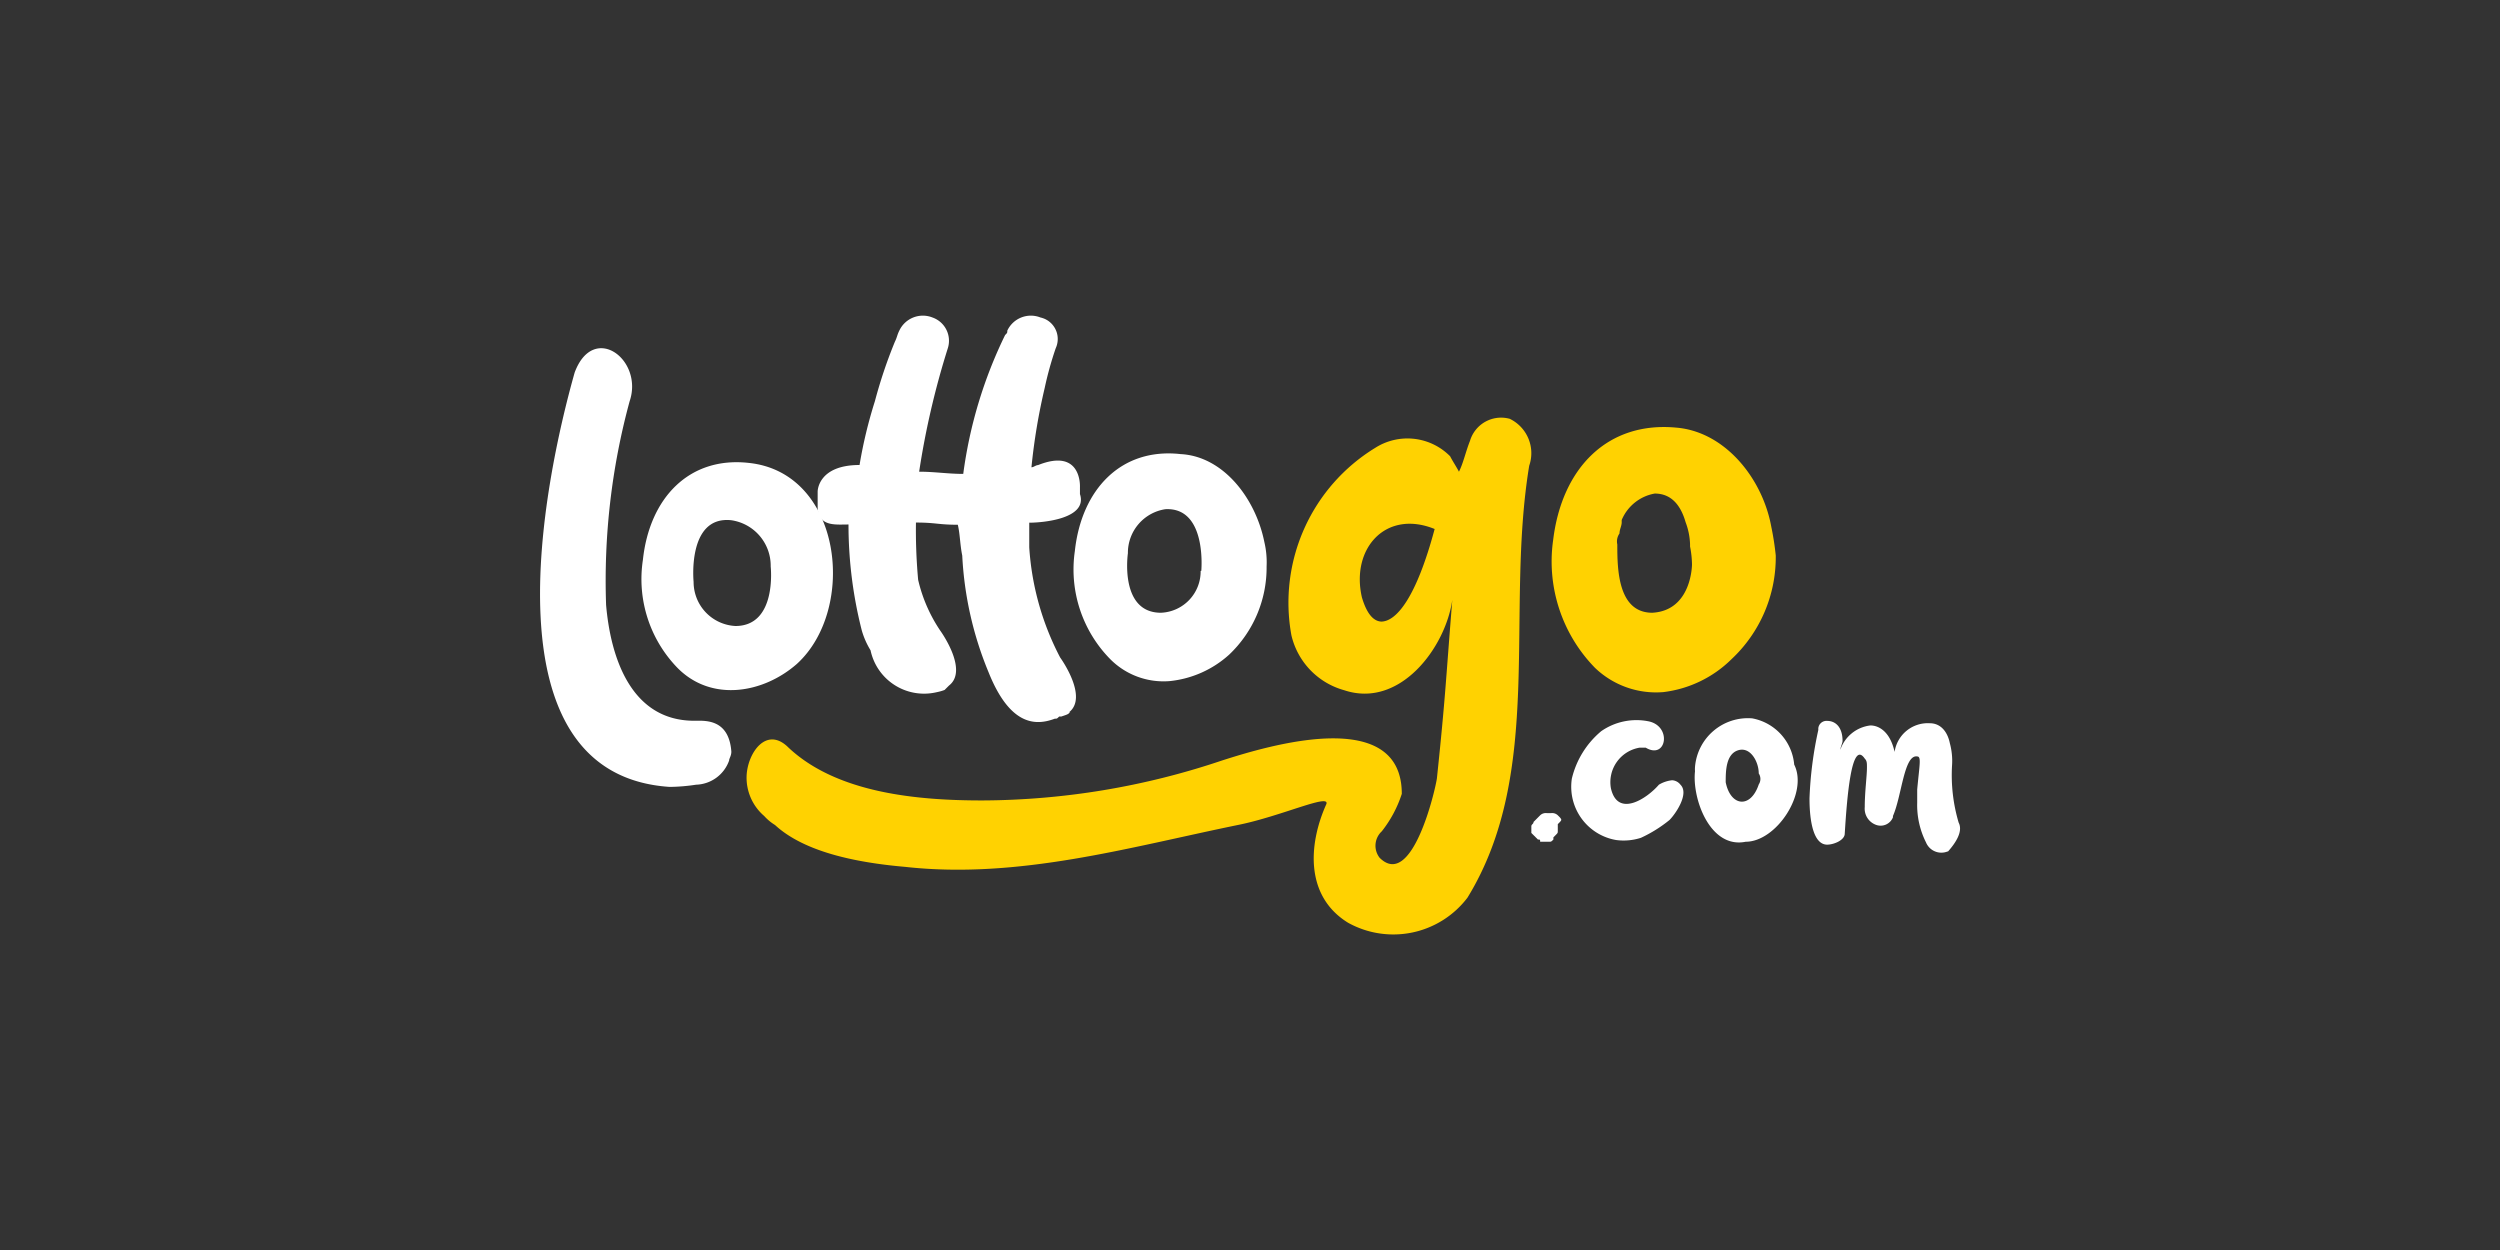 <svg id="Layer_1" data-name="Layer 1" xmlns="http://www.w3.org/2000/svg" viewBox="0 0 500 250"><rect x="0" y="0" width="500" height="250" fill="#333333" stroke="none"/><defs><style>.cls-1{fill:#ffd201;}.cls-2{fill:#fff;}</style></defs><title>1304_500x250_dark</title><path class="cls-1" d="M301.94,83.76A6.49,6.49,0,0,0,294,88.17c-.88,2.21-1.32,4.41-2.21,6.17-.44-.88-1.32-2.2-1.76-3.08a12,12,0,0,0-15-1.68,36.3,36.3,0,0,0-16.75,37.47,14.92,14.92,0,0,0,10.58,11c11.11,3.7,20.24-8.51,21.6-18.07-1.32,16.31-1.32,18.95-3.08,35.7-.36,2.51-5,22.31-11.46,15.87a3.92,3.92,0,0,1,.44-5.29h0a24,24,0,0,0,4-7.49c0-17.63-26.44-9.74-36.14-6.61a151.67,151.67,0,0,1-47.74,7.93c-12.74,0-29-1.37-38.79-10.58-4.41-4.41-8.2,1.1-8.37,5.69a10.09,10.09,0,0,0,3.52,8h0A9.68,9.68,0,0,0,155,165c5.73,5.29,15.86,7.49,26,8.37,22.62,2.52,44.66-3.88,66.56-8.37,8.82-1.76,19-6.61,17.63-4-3.57,8.07-4.1,18.29,4.41,23.54a18.63,18.63,0,0,0,23.89-5c15.43-25.12,7.5-56.86,12.35-86.39A7.63,7.63,0,0,0,301.94,83.76Zm-25.56,40.56c-1.77,0-3.09-1.77-4-4.85-2.25-9.79,4.8-17.63,14.55-13.67-3.66,13.67-7.63,18.52-10.72,18.52Z"/><path class="cls-1" d="M354.26,105.36c-1.76-9.69-9.25-19-18.95-19.83-13.66-1.32-22.92,7.93-24.68,22.48A30.43,30.43,0,0,0,319,133.57a17.61,17.61,0,0,0,13.67,4.85,23.37,23.37,0,0,0,13.66-6.61,27.91,27.91,0,0,0,8.82-20.72A55.88,55.88,0,0,0,354.26,105.36Zm-15.86,7.5s0,9.25-7.94,9.69c-6.92,0-7-8.81-7-13.66a2.78,2.78,0,0,1,.44-2.2c0-.8.44-1.5.44-2.21V104a8.83,8.83,0,0,1,6.61-5.29h0c3.53,0,5.29,2.65,6.17,5.73a13.58,13.58,0,0,1,.89,4.41v.44A19.93,19.93,0,0,1,338.4,112.86Z"/><path class="cls-2" d="M213.78,142.48c4-3.09-1.76-11-1.76-11a55,55,0,0,1-6.17-22v-4.94c2.73,0,11.77-.79,10.14-5.73V97.43s.44-7.94-8.38-4.41c-.44,0-.88.44-1.32.44a120.25,120.25,0,0,1,2.65-15.87,68.52,68.52,0,0,1,2.2-7.93A4.42,4.42,0,0,0,209,63.8h0a5.08,5.08,0,0,0-.93-.31,5.2,5.2,0,0,0-6.61,2.64c0,.44,0,.44-.44.88h0a90.2,90.2,0,0,0-8.37,27.77c-3.09,0-5.73-.44-8.82-.44a163.29,163.29,0,0,1,5.73-24.68,4.93,4.93,0,0,0-3.09-6.17,5.2,5.2,0,0,0-6.61,2.64c-.44.88-.44,1.33-.88,2.21h0a95.44,95.44,0,0,0-4,11.9A91.82,91.82,0,0,0,171.91,93c-8.38,0-8.38,5.29-8.38,5.29v3.53c.44,3.52,3.53,3.08,6.17,3.08a85.74,85.74,0,0,0,2.65,21.16,16,16,0,0,0,1.76,4h0a10.94,10.94,0,0,0,13,8.43l.27-.06a9.31,9.31,0,0,0,1.54-.44l.88-.88c4-3.09-1.76-11-1.76-11h0a30.39,30.39,0,0,1-4.41-10.14,109.55,109.55,0,0,1-.44-11.46c4,0,4.41.44,8.37.44.44,1.77.44,4,.89,6.17a69.89,69.89,0,0,0,5.28,23.37h0c4.41,11,9.7,10.57,13.23,9.25.44,0,.44,0,.88-.44h.44c1.32-.44,1.32-.44,1.76-.88Z"/><path class="cls-2" d="M149.74,92.58c-11.9-1.32-19.84,7-21.16,19.4a25.47,25.47,0,0,0,7,21.68c6.79,6.79,17.1,5,23.8-.88C171.47,121.76,168.43,94.52,149.74,92.58Zm-2.65,32.62a8.82,8.82,0,0,1-8.37-8.82s-1.33-13.22,7.49-12.34a9.2,9.2,0,0,1,7.93,9.26S155.47,125.2,147.09,125.2Z"/><path class="cls-2" d="M138.85,144.15c-12.61,0-16.71-12.56-17.63-23.14a136.79,136.79,0,0,1,4.71-40.77c2.82-8.29-7.23-15.87-11-5.73-6.21,22-18.29,80.4,19,82.87a37.5,37.5,0,0,0,5.29-.44,7.24,7.24,0,0,0,6.61-4.85c0-.44.44-.88.44-1.77C145.77,143.67,140.92,144.15,138.85,144.15Z"/><path class="cls-2" d="M236.13,90.82c-11.9-1.33-19.83,7.05-21.16,19.39a25.57,25.57,0,0,0,7.06,21.6,15,15,0,0,0,11.9,4.41,20.86,20.86,0,0,0,11.9-5.29,24,24,0,0,0,7.49-17.63,17.58,17.58,0,0,0-.44-4.85C251.12,99.63,244.64,91.26,236.13,90.82Zm4,23.36a8.28,8.28,0,0,1-7.94,8.37c-8.37,0-6.61-11.9-6.61-11.9a8.82,8.82,0,0,1,7.5-8.81c8.37-.44,7.18,12.34,7.18,12.34Z"/><path class="cls-2" d="M391.73,164.52a33.39,33.39,0,0,1-1.32-11.46,13.36,13.36,0,0,0-.44-4.41c-.44-2.2-1.76-4-4-4a6.71,6.71,0,0,0-7.05,5.73c-.88-4-3.09-5.29-4.85-5.29a7.24,7.24,0,0,0-6,4.85c0-.44.44-1.32.44-1.76,0-2.65-1.32-4-3.08-4a1.64,1.64,0,0,0-1.77,1.49h0V146a75.9,75.9,0,0,0-1.76,13.67c0,4.85.88,9.26,3.53,9.26,1.32,0,3.52-.89,3.52-2.21.44-7.05,1.33-18.95,4-15,.44.45.44.89.44,1.77,0,1.76-.44,4.85-.44,7.93a3.44,3.44,0,0,0,2.2,3.53,2.65,2.65,0,0,0,3.44-1.49h0v-.26c1.77-4,2.21-12.35,4.85-11.91.88,0,.44,1.77,0,6.62v2.64a16.62,16.62,0,0,0,1.76,7.93,3.32,3.32,0,0,0,4.32,1.81l.09,0h0C391.29,168.4,392.61,166.19,391.73,164.52Z"/><path class="cls-2" d="M350.43,143.67A10.62,10.62,0,0,0,339,153.41a5.89,5.89,0,0,0,0,.84c-.61,5.46,3,15.56,10.14,14.1,6.13,0,12.56-9.74,9.7-15.43A10.31,10.31,0,0,0,350.43,143.67Zm1.32,13.22c-1.63,4.89-5.64,4.41-6.61-.44,0-2.11,0-5.6,2.47-6.39s4.14,2.29,4.14,4.63A2,2,0,0,1,351.75,156.89Z"/><path class="cls-2" d="M334.43,156.05a6.41,6.41,0,0,0-2.65.89c-2.38,2.77-8.28,6.7-9.61.66a7,7,0,0,1,5.77-8.07h1.2c4.19,2.51,5.33-4.41.44-5.29a12.33,12.33,0,0,0-9.34,2,17.67,17.67,0,0,0-5.87,9.48A10.81,10.81,0,0,0,323.19,168a11.21,11.21,0,0,0,5-.44A26.78,26.78,0,0,0,333.9,164c1.19-1.19,4-5.25,2.2-7.05A2.26,2.26,0,0,0,334.43,156.05Z"/><path class="cls-2" d="M312,163.5l-.44-.44a1.65,1.65,0,0,0-1.32-.44h-.89a1.65,1.65,0,0,0-1.32.44l-1.32,1.33c0,.44-.44.44-.44.88v1.32l.44.44.44.44.44.44c.44,0,.44,0,.44.44h1.76c.45,0,.45,0,.89-.44v-.44h0l.44-.44c.44-.44.44-.44.44-.88v-1.32C312.39,164,312.39,164,312,163.5Z"/></svg>